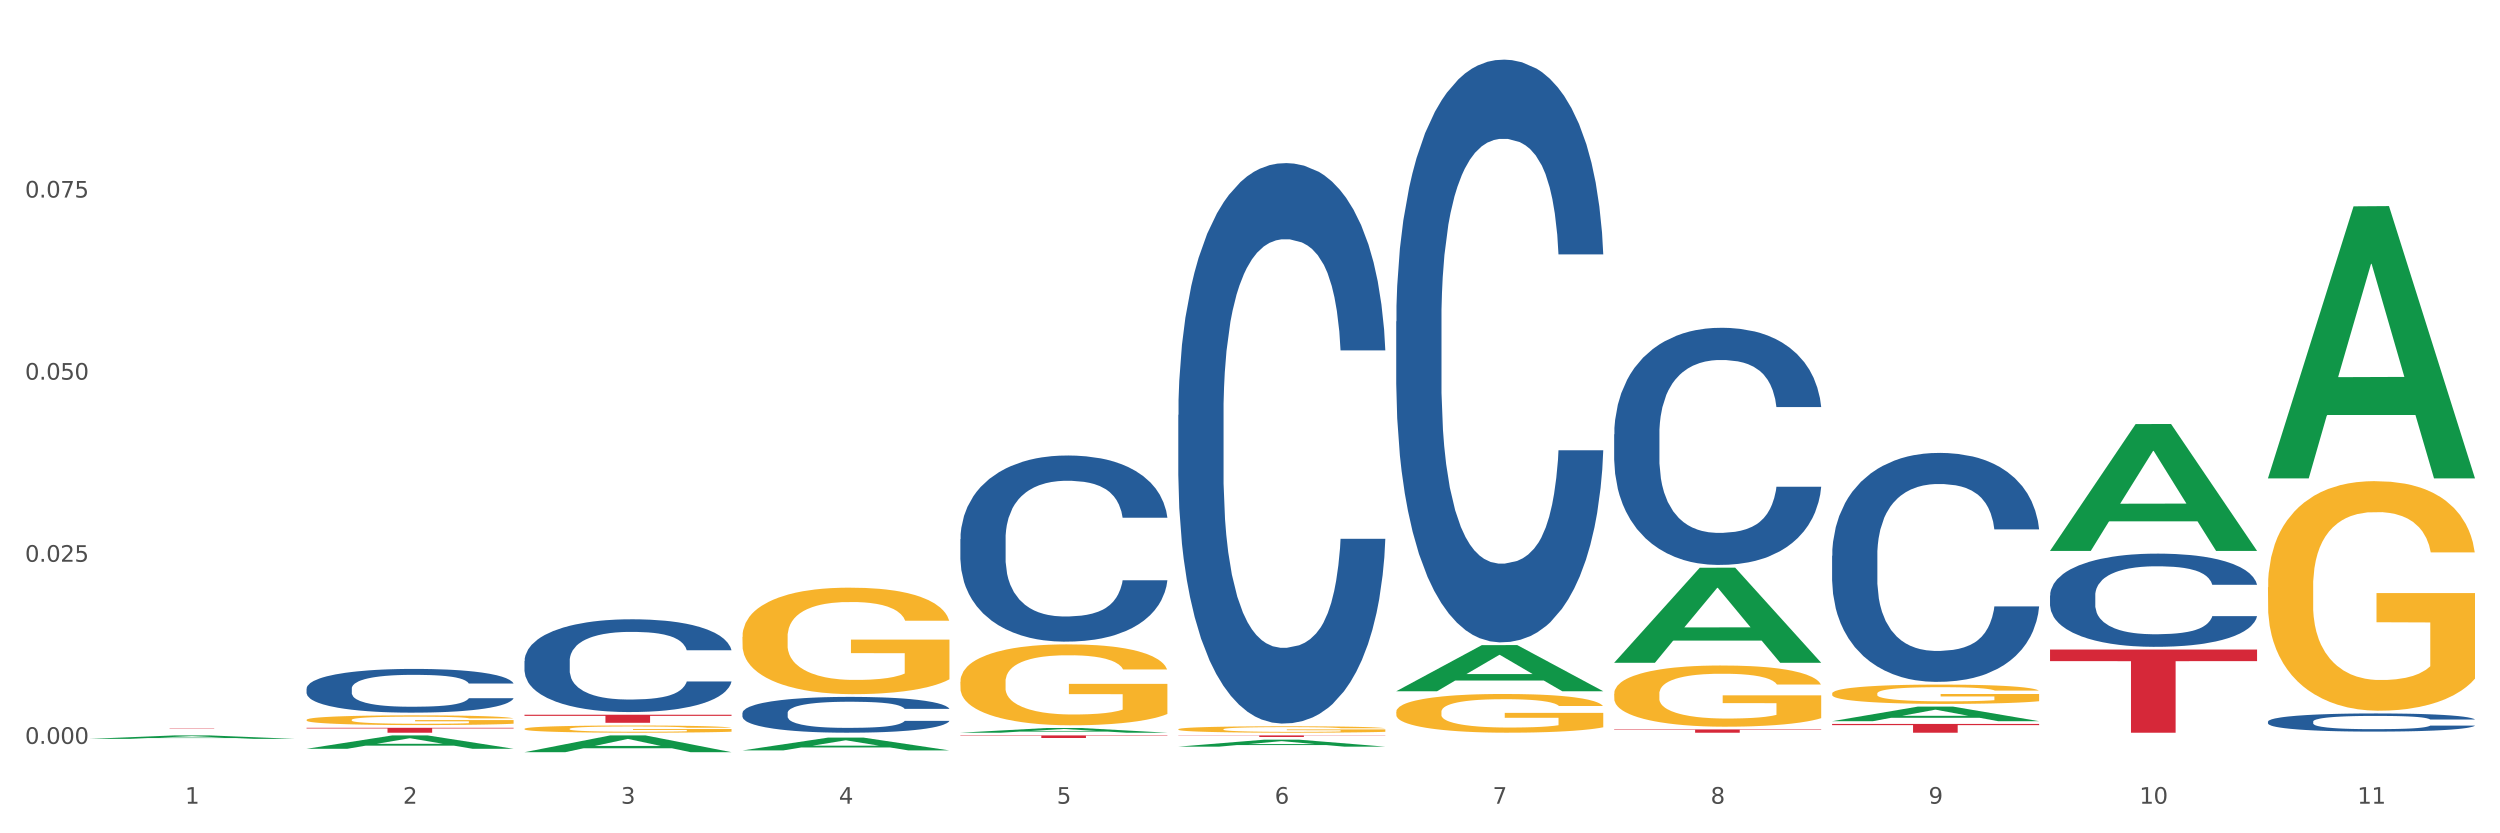 <?xml version="1.0" encoding="utf-8" standalone="no"?>
<!DOCTYPE svg PUBLIC "-//W3C//DTD SVG 1.1//EN"
  "http://www.w3.org/Graphics/SVG/1.1/DTD/svg11.dtd">
<svg xmlns:xlink="http://www.w3.org/1999/xlink" width="1080pt" height="360pt" viewBox="0 0 1080 360" xmlns="http://www.w3.org/2000/svg" version="1.1">
 <rect x="0" y="0" width="1080" height="360" fill="#333333" stroke="none"/>
 <defs>
  <style type="text/css">*{stroke-linejoin: round; stroke-linecap: butt}</style>
 </defs>
 <g id="figure_1">
  <g id="patch_1">
   <path d="M 0 360 
L 1080 360 
L 1080 0 
L 0 0 
z
" style="fill: #ffffff; stroke: #ffffff; stroke-linejoin: miter"/>
  </g>
  <g id="axes_1">
   <g id="matplotlib.axis_1">
    <g id="xtick_1">
     <g id="text_1">
      <!-- 1 -->
      <g style="fill: #4d4d4d" transform="translate(79.949 347.204) scale(0.096 -0.096)">
       <defs>
        <path id="DejaVuSans-31" d="M 794 531 
L 1825 531 
L 1825 4091 
L 703 3866 
L 703 4441 
L 1819 4666 
L 2450 4666 
L 2450 531 
L 3481 531 
L 3481 0 
L 794 0 
L 794 531 
z
" transform="scale(0.016)"/>
       </defs>
       <use xlink:href="#DejaVuSans-31"/>
      </g>
     </g>
    </g>
    <g id="xtick_2">
     <g id="text_2">
      <!-- 2 -->
      <g style="fill: #4d4d4d" transform="translate(174.097 347.204) scale(0.096 -0.096)">
       <defs>
        <path id="DejaVuSans-32" d="M 1228 531 
L 3431 531 
L 3431 0 
L 469 0 
L 469 531 
Q 828 903 1448 1529 
Q 2069 2156 2228 2338 
Q 2531 2678 2651 2914 
Q 2772 3150 2772 3378 
Q 2772 3750 2511 3984 
Q 2250 4219 1831 4219 
Q 1534 4219 1204 4116 
Q 875 4013 500 3803 
L 500 4441 
Q 881 4594 1212 4672 
Q 1544 4750 1819 4750 
Q 2544 4750 2975 4387 
Q 3406 4025 3406 3419 
Q 3406 3131 3298 2873 
Q 3191 2616 2906 2266 
Q 2828 2175 2409 1742 
Q 1991 1309 1228 531 
z
" transform="scale(0.016)"/>
       </defs>
       <use xlink:href="#DejaVuSans-32"/>
      </g>
     </g>
    </g>
    <g id="xtick_3">
     <g id="text_3">
      <!-- 3 -->
      <g style="fill: #4d4d4d" transform="translate(268.244 347.204) scale(0.096 -0.096)">
       <defs>
        <path id="DejaVuSans-33" d="M 2597 2516 
Q 3050 2419 3304 2112 
Q 3559 1806 3559 1356 
Q 3559 666 3084 287 
Q 2609 -91 1734 -91 
Q 1441 -91 1130 -33 
Q 819 25 488 141 
L 488 750 
Q 750 597 1062 519 
Q 1375 441 1716 441 
Q 2309 441 2620 675 
Q 2931 909 2931 1356 
Q 2931 1769 2642 2001 
Q 2353 2234 1838 2234 
L 1294 2234 
L 1294 2753 
L 1863 2753 
Q 2328 2753 2575 2939 
Q 2822 3125 2822 3475 
Q 2822 3834 2567 4026 
Q 2313 4219 1838 4219 
Q 1578 4219 1281 4162 
Q 984 4106 628 3988 
L 628 4550 
Q 988 4650 1302 4700 
Q 1616 4750 1894 4750 
Q 2613 4750 3031 4423 
Q 3450 4097 3450 3541 
Q 3450 3153 3228 2886 
Q 3006 2619 2597 2516 
z
" transform="scale(0.016)"/>
       </defs>
       <use xlink:href="#DejaVuSans-33"/>
      </g>
     </g>
    </g>
    <g id="xtick_4">
     <g id="text_4">
      <!-- 4 -->
      <g style="fill: #4d4d4d" transform="translate(362.392 347.204) scale(0.096 -0.096)">
       <defs>
        <path id="DejaVuSans-34" d="M 2419 4116 
L 825 1625 
L 2419 1625 
L 2419 4116 
z
M 2253 4666 
L 3047 4666 
L 3047 1625 
L 3713 1625 
L 3713 1100 
L 3047 1100 
L 3047 0 
L 2419 0 
L 2419 1100 
L 313 1100 
L 313 1709 
L 2253 4666 
z
" transform="scale(0.016)"/>
       </defs>
       <use xlink:href="#DejaVuSans-34"/>
      </g>
     </g>
    </g>
    <g id="xtick_5">
     <g id="text_5">
      <!-- 5 -->
      <g style="fill: #4d4d4d" transform="translate(456.54 347.204) scale(0.096 -0.096)">
       <defs>
        <path id="DejaVuSans-35" d="M 691 4666 
L 3169 4666 
L 3169 4134 
L 1269 4134 
L 1269 2991 
Q 1406 3038 1543 3061 
Q 1681 3084 1819 3084 
Q 2600 3084 3056 2656 
Q 3513 2228 3513 1497 
Q 3513 744 3044 326 
Q 2575 -91 1722 -91 
Q 1428 -91 1123 -41 
Q 819 9 494 109 
L 494 744 
Q 775 591 1075 516 
Q 1375 441 1709 441 
Q 2250 441 2565 725 
Q 2881 1009 2881 1497 
Q 2881 1984 2565 2268 
Q 2250 2553 1709 2553 
Q 1456 2553 1204 2497 
Q 953 2441 691 2322 
L 691 4666 
z
" transform="scale(0.016)"/>
       </defs>
       <use xlink:href="#DejaVuSans-35"/>
      </g>
     </g>
    </g>
    <g id="xtick_6">
     <g id="text_6">
      <!-- 6 -->
      <g style="fill: #4d4d4d" transform="translate(550.688 347.204) scale(0.096 -0.096)">
       <defs>
        <path id="DejaVuSans-36" d="M 2113 2584 
Q 1688 2584 1439 2293 
Q 1191 2003 1191 1497 
Q 1191 994 1439 701 
Q 1688 409 2113 409 
Q 2538 409 2786 701 
Q 3034 994 3034 1497 
Q 3034 2003 2786 2293 
Q 2538 2584 2113 2584 
z
M 3366 4563 
L 3366 3988 
Q 3128 4100 2886 4159 
Q 2644 4219 2406 4219 
Q 1781 4219 1451 3797 
Q 1122 3375 1075 2522 
Q 1259 2794 1537 2939 
Q 1816 3084 2150 3084 
Q 2853 3084 3261 2657 
Q 3669 2231 3669 1497 
Q 3669 778 3244 343 
Q 2819 -91 2113 -91 
Q 1303 -91 875 529 
Q 447 1150 447 2328 
Q 447 3434 972 4092 
Q 1497 4750 2381 4750 
Q 2619 4750 2861 4703 
Q 3103 4656 3366 4563 
z
" transform="scale(0.016)"/>
       </defs>
       <use xlink:href="#DejaVuSans-36"/>
      </g>
     </g>
    </g>
    <g id="xtick_7">
     <g id="text_7">
      <!-- 7 -->
      <g style="fill: #4d4d4d" transform="translate(644.835 347.204) scale(0.096 -0.096)">
       <defs>
        <path id="DejaVuSans-37" d="M 525 4666 
L 3525 4666 
L 3525 4397 
L 1831 0 
L 1172 0 
L 2766 4134 
L 525 4134 
L 525 4666 
z
" transform="scale(0.016)"/>
       </defs>
       <use xlink:href="#DejaVuSans-37"/>
      </g>
     </g>
    </g>
    <g id="xtick_8">
     <g id="text_8">
      <!-- 8 -->
      <g style="fill: #4d4d4d" transform="translate(738.983 347.204) scale(0.096 -0.096)">
       <defs>
        <path id="DejaVuSans-38" d="M 2034 2216 
Q 1584 2216 1326 1975 
Q 1069 1734 1069 1313 
Q 1069 891 1326 650 
Q 1584 409 2034 409 
Q 2484 409 2743 651 
Q 3003 894 3003 1313 
Q 3003 1734 2745 1975 
Q 2488 2216 2034 2216 
z
M 1403 2484 
Q 997 2584 770 2862 
Q 544 3141 544 3541 
Q 544 4100 942 4425 
Q 1341 4750 2034 4750 
Q 2731 4750 3128 4425 
Q 3525 4100 3525 3541 
Q 3525 3141 3298 2862 
Q 3072 2584 2669 2484 
Q 3125 2378 3379 2068 
Q 3634 1759 3634 1313 
Q 3634 634 3220 271 
Q 2806 -91 2034 -91 
Q 1263 -91 848 271 
Q 434 634 434 1313 
Q 434 1759 690 2068 
Q 947 2378 1403 2484 
z
M 1172 3481 
Q 1172 3119 1398 2916 
Q 1625 2713 2034 2713 
Q 2441 2713 2670 2916 
Q 2900 3119 2900 3481 
Q 2900 3844 2670 4047 
Q 2441 4250 2034 4250 
Q 1625 4250 1398 4047 
Q 1172 3844 1172 3481 
z
" transform="scale(0.016)"/>
       </defs>
       <use xlink:href="#DejaVuSans-38"/>
      </g>
     </g>
    </g>
    <g id="xtick_9">
     <g id="text_9">
      <!-- 9 -->
      <g style="fill: #4d4d4d" transform="translate(833.131 347.204) scale(0.096 -0.096)">
       <defs>
        <path id="DejaVuSans-39" d="M 703 97 
L 703 672 
Q 941 559 1184 500 
Q 1428 441 1663 441 
Q 2288 441 2617 861 
Q 2947 1281 2994 2138 
Q 2813 1869 2534 1725 
Q 2256 1581 1919 1581 
Q 1219 1581 811 2004 
Q 403 2428 403 3163 
Q 403 3881 828 4315 
Q 1253 4750 1959 4750 
Q 2769 4750 3195 4129 
Q 3622 3509 3622 2328 
Q 3622 1225 3098 567 
Q 2575 -91 1691 -91 
Q 1453 -91 1209 -44 
Q 966 3 703 97 
z
M 1959 2075 
Q 2384 2075 2632 2365 
Q 2881 2656 2881 3163 
Q 2881 3666 2632 3958 
Q 2384 4250 1959 4250 
Q 1534 4250 1286 3958 
Q 1038 3666 1038 3163 
Q 1038 2656 1286 2365 
Q 1534 2075 1959 2075 
z
" transform="scale(0.016)"/>
       </defs>
       <use xlink:href="#DejaVuSans-39"/>
      </g>
     </g>
    </g>
    <g id="xtick_10">
     <g id="text_10">
      <!-- 10 -->
      <g style="fill: #4d4d4d" transform="translate(924.224 347.204) scale(0.096 -0.096)">
       <defs>
        <path id="DejaVuSans-30" d="M 2034 4250 
Q 1547 4250 1301 3770 
Q 1056 3291 1056 2328 
Q 1056 1369 1301 889 
Q 1547 409 2034 409 
Q 2525 409 2770 889 
Q 3016 1369 3016 2328 
Q 3016 3291 2770 3770 
Q 2525 4250 2034 4250 
z
M 2034 4750 
Q 2819 4750 3233 4129 
Q 3647 3509 3647 2328 
Q 3647 1150 3233 529 
Q 2819 -91 2034 -91 
Q 1250 -91 836 529 
Q 422 1150 422 2328 
Q 422 3509 836 4129 
Q 1250 4750 2034 4750 
z
" transform="scale(0.016)"/>
       </defs>
       <use xlink:href="#DejaVuSans-31"/>
       <use xlink:href="#DejaVuSans-30" transform="translate(63.623 0)"/>
      </g>
     </g>
    </g>
    <g id="xtick_11">
     <g id="text_11">
      <!-- 11 -->
      <g style="fill: #4d4d4d" transform="translate(1018.372 347.204) scale(0.096 -0.096)">
       <use xlink:href="#DejaVuSans-31"/>
       <use xlink:href="#DejaVuSans-31" transform="translate(63.623 0)"/>
      </g>
     </g>
    </g>
    <g id="xtick_12"/>
    <g id="xtick_13"/>
    <g id="xtick_14"/>
    <g id="xtick_15"/>
    <g id="xtick_16"/>
    <g id="xtick_17"/>
    <g id="xtick_18"/>
    <g id="xtick_19"/>
    <g id="xtick_20"/>
    <g id="xtick_21"/>
   </g>
   <g id="matplotlib.axis_2">
    <g id="ytick_1">
     <g id="text_12">
      <!-- 0.000 -->
      <g style="fill: #4d4d4d" transform="translate(10.8 321.346) scale(0.096 -0.096)">
       <defs>
        <path id="DejaVuSans-2e" d="M 684 794 
L 1344 794 
L 1344 0 
L 684 0 
L 684 794 
z
" transform="scale(0.016)"/>
       </defs>
       <use xlink:href="#DejaVuSans-30"/>
       <use xlink:href="#DejaVuSans-2e" transform="translate(63.623 0)"/>
       <use xlink:href="#DejaVuSans-30" transform="translate(95.41 0)"/>
       <use xlink:href="#DejaVuSans-30" transform="translate(159.033 0)"/>
       <use xlink:href="#DejaVuSans-30" transform="translate(222.656 0)"/>
      </g>
     </g>
    </g>
    <g id="ytick_2">
     <g id="text_13">
      <!-- 0.025 -->
      <g style="fill: #4d4d4d" transform="translate(10.8 242.68) scale(0.096 -0.096)">
       <use xlink:href="#DejaVuSans-30"/>
       <use xlink:href="#DejaVuSans-2e" transform="translate(63.623 0)"/>
       <use xlink:href="#DejaVuSans-30" transform="translate(95.41 0)"/>
       <use xlink:href="#DejaVuSans-32" transform="translate(159.033 0)"/>
       <use xlink:href="#DejaVuSans-35" transform="translate(222.656 0)"/>
      </g>
     </g>
    </g>
    <g id="ytick_3">
     <g id="text_14">
      <!-- 0.050 -->
      <g style="fill: #4d4d4d" transform="translate(10.8 164.014) scale(0.096 -0.096)">
       <use xlink:href="#DejaVuSans-30"/>
       <use xlink:href="#DejaVuSans-2e" transform="translate(63.623 0)"/>
       <use xlink:href="#DejaVuSans-30" transform="translate(95.41 0)"/>
       <use xlink:href="#DejaVuSans-35" transform="translate(159.033 0)"/>
       <use xlink:href="#DejaVuSans-30" transform="translate(222.656 0)"/>
      </g>
     </g>
    </g>
    <g id="ytick_4">
     <g id="text_15">
      <!-- 0.075 -->
      <g style="fill: #4d4d4d" transform="translate(10.8 85.349) scale(0.096 -0.096)">
       <use xlink:href="#DejaVuSans-30"/>
       <use xlink:href="#DejaVuSans-2e" transform="translate(63.623 0)"/>
       <use xlink:href="#DejaVuSans-30" transform="translate(95.41 0)"/>
       <use xlink:href="#DejaVuSans-37" transform="translate(159.033 0)"/>
       <use xlink:href="#DejaVuSans-35" transform="translate(222.656 0)"/>
      </g>
     </g>
    </g>
    <g id="ytick_5"/>
    <g id="ytick_6"/>
    <g id="ytick_7"/>
    <g id="ytick_8"/>
   </g>
   <g id="PolyCollection_1">
    <path d="M 132.431 323.468 
L 132.523 323.463 
L 169.405 317.704 
L 184.712 317.698 
L 221.871 323.479 
L 204.167 323.479 
L 196.145 322.133 
L 158.064 322.133 
L 157.787 322.155 
L 150.042 323.479 
L 132.431 323.479 
L 132.431 323.468 
L 162.859 321.33 
L 191.351 321.324 
L 177.243 318.93 
L 177.059 318.92 
L 176.874 318.936 
L 162.767 321.324 
L 162.859 321.33 
L 132.431 323.468 
z
" clip-path="url(#pde5bf038e1)" style="fill: #109648"/>
    <path d="M 38.283 319.199 
L 38.375 319.198 
L 75.258 317.7 
L 90.564 317.698 
L 127.723 319.202 
L 110.02 319.202 
L 101.998 318.852 
L 63.916 318.852 
L 63.64 318.858 
L 55.894 319.202 
L 38.283 319.202 
L 38.283 319.199 
L 68.711 318.643 
L 97.203 318.642 
L 83.095 318.019 
L 82.911 318.016 
L 82.727 318.02 
L 68.619 318.642 
L 68.711 318.643 
L 38.283 319.199 
z
" clip-path="url(#pde5bf038e1)" style="fill: #109648"/>
    <path d="M 320.726 324.175 
L 320.818 324.17 
L 357.701 318.647 
L 373.007 318.642 
L 410.166 324.185 
L 392.463 324.185 
L 384.441 322.894 
L 346.359 322.894 
L 346.083 322.915 
L 338.337 324.185 
L 320.726 324.185 
L 320.726 324.175 
L 351.154 322.124 
L 379.646 322.119 
L 365.538 319.824 
L 365.354 319.813 
L 365.17 319.829 
L 351.062 322.119 
L 351.154 322.124 
L 320.726 324.175 
z
" clip-path="url(#pde5bf038e1)" style="fill: #109648"/>
    <path d="M 226.578 324.936 
L 226.671 324.929 
L 263.553 317.705 
L 278.859 317.698 
L 316.019 324.95 
L 298.315 324.95 
L 290.293 323.261 
L 252.212 323.261 
L 251.935 323.288 
L 244.19 324.95 
L 226.578 324.95 
L 226.578 324.936 
L 257.006 322.253 
L 285.498 322.246 
L 271.391 319.244 
L 271.206 319.23 
L 271.022 319.251 
L 256.914 322.246 
L 257.006 322.253 
L 226.578 324.936 
z
" clip-path="url(#pde5bf038e1)" style="fill: #109648"/>
    <path d="M 414.874 294.522 
L 414.979 294.49 
L 414.979 293.34 
L 415.19 292.35 
L 416.246 289.955 
L 417.83 287.975 
L 418.992 286.921 
L 420.154 286.058 
L 421.526 285.196 
L 423.216 284.302 
L 426.278 282.992 
L 428.179 282.321 
L 430.502 281.619 
L 434.726 280.597 
L 437.788 280.022 
L 440.956 279.543 
L 446.13 278.968 
L 449.509 278.712 
L 453.1 278.521 
L 457.429 278.393 
L 460.703 278.361 
L 467.883 278.457 
L 474.008 278.744 
L 476.964 278.968 
L 480.766 279.351 
L 482.772 279.607 
L 486.046 280.118 
L 489.425 280.788 
L 491.748 281.363 
L 495.233 282.449 
L 497.873 283.535 
L 500.301 284.877 
L 501.568 285.803 
L 502.519 286.665 
L 503.364 287.655 
L 504.208 289.22 
L 485.201 289.22 
L 484.462 288.102 
L 483.3 287.048 
L 481.611 286.026 
L 480.132 285.388 
L 477.598 284.589 
L 475.275 284.078 
L 472.846 283.695 
L 469.889 283.375 
L 467.566 283.216 
L 464.293 283.088 
L 457.851 283.12 
L 453.522 283.375 
L 450.565 283.695 
L 448.665 283.982 
L 446.975 284.302 
L 445.074 284.749 
L 442.857 285.42 
L 441.273 286.026 
L 439.689 286.793 
L 438.422 287.559 
L 437.26 288.454 
L 436.31 289.412 
L 435.571 290.402 
L 434.937 291.616 
L 434.409 293.628 
L 434.409 298.004 
L 434.62 298.994 
L 435.148 300.303 
L 435.782 301.293 
L 436.838 302.475 
L 437.788 303.274 
L 439.583 304.423 
L 441.59 305.382 
L 443.174 305.988 
L 444.758 306.499 
L 447.503 307.202 
L 450.565 307.777 
L 453.205 308.128 
L 456.796 308.448 
L 459.224 308.575 
L 461.336 308.639 
L 466.51 308.639 
L 470.206 308.544 
L 474.325 308.32 
L 477.492 308.033 
L 480.132 307.681 
L 483.089 307.106 
L 484.99 306.563 
L 484.99 299.888 
L 461.759 299.856 
L 461.759 295.417 
L 504.314 295.417 
L 504.314 308.448 
L 502.519 309.118 
L 500.512 309.725 
L 498.401 310.268 
L 495.233 310.939 
L 491.431 311.578 
L 488.052 312.025 
L 484.462 312.408 
L 480.238 312.76 
L 474.747 313.079 
L 471.368 313.207 
L 467.144 313.303 
L 462.181 313.334 
L 457.851 313.271 
L 453.628 313.111 
L 449.193 312.823 
L 444.863 312.408 
L 441.59 311.993 
L 438.316 311.482 
L 434.831 310.811 
L 432.086 310.172 
L 429.974 309.598 
L 427.651 308.863 
L 425.117 307.905 
L 423.216 307.042 
L 421.526 306.148 
L 419.731 304.998 
L 418.464 304.008 
L 417.197 302.763 
L 416.458 301.836 
L 415.613 300.399 
L 414.979 298.387 
L 414.874 294.522 
z
" clip-path="url(#pde5bf038e1)" style="fill: #f7b32b"/>
    <path d="M 132.431 310.975 
L 132.536 310.971 
L 132.536 310.833 
L 132.747 310.714 
L 133.803 310.426 
L 135.387 310.188 
L 136.549 310.062 
L 137.71 309.958 
L 139.083 309.854 
L 140.773 309.747 
L 143.835 309.59 
L 145.736 309.509 
L 148.059 309.425 
L 152.283 309.302 
L 155.345 309.233 
L 158.513 309.175 
L 163.687 309.106 
L 167.066 309.076 
L 170.657 309.053 
L 174.986 309.037 
L 178.26 309.033 
L 185.44 309.045 
L 191.565 309.079 
L 194.521 309.106 
L 198.323 309.152 
L 200.329 309.183 
L 203.603 309.244 
L 206.982 309.325 
L 209.305 309.394 
L 212.79 309.524 
L 215.43 309.655 
L 217.858 309.816 
L 219.125 309.927 
L 220.076 310.031 
L 220.921 310.15 
L 221.765 310.338 
L 202.758 310.338 
L 202.019 310.203 
L 200.857 310.077 
L 199.168 309.954 
L 197.689 309.877 
L 195.155 309.781 
L 192.832 309.72 
L 190.403 309.674 
L 187.446 309.636 
L 185.123 309.617 
L 181.85 309.601 
L 175.408 309.605 
L 171.079 309.636 
L 168.122 309.674 
L 166.222 309.709 
L 164.532 309.747 
L 162.631 309.801 
L 160.414 309.881 
L 158.83 309.954 
L 157.246 310.046 
L 155.979 310.138 
L 154.817 310.246 
L 153.867 310.361 
L 153.128 310.48 
L 152.494 310.625 
L 151.966 310.867 
L 151.966 311.393 
L 152.177 311.512 
L 152.705 311.669 
L 153.339 311.788 
L 154.395 311.93 
L 155.345 312.026 
L 157.14 312.164 
L 159.147 312.279 
L 160.731 312.352 
L 162.314 312.413 
L 165.06 312.498 
L 168.122 312.567 
L 170.762 312.609 
L 174.353 312.647 
L 176.781 312.663 
L 178.893 312.67 
L 184.067 312.67 
L 187.763 312.659 
L 191.882 312.632 
L 195.049 312.597 
L 197.689 312.555 
L 200.646 312.486 
L 202.547 312.421 
L 202.547 311.619 
L 179.316 311.615 
L 179.316 311.082 
L 221.871 311.082 
L 221.871 312.647 
L 220.076 312.728 
L 218.069 312.801 
L 215.958 312.866 
L 212.79 312.946 
L 208.988 313.023 
L 205.609 313.077 
L 202.019 313.123 
L 197.795 313.165 
L 192.304 313.203 
L 188.925 313.219 
L 184.701 313.23 
L 179.738 313.234 
L 175.408 313.226 
L 171.185 313.207 
L 166.75 313.173 
L 162.42 313.123 
L 159.147 313.073 
L 155.873 313.012 
L 152.388 312.931 
L 149.643 312.854 
L 147.531 312.785 
L 145.208 312.697 
L 142.674 312.582 
L 140.773 312.478 
L 139.083 312.371 
L 137.288 312.233 
L 136.021 312.114 
L 134.754 311.964 
L 134.015 311.853 
L 133.17 311.68 
L 132.536 311.439 
L 132.431 310.975 
z
" clip-path="url(#pde5bf038e1)" style="fill: #f7b32b"/>
    <path d="M 320.726 275.132 
L 320.832 275.09 
L 320.832 273.577 
L 321.043 272.274 
L 322.099 269.122 
L 323.683 266.516 
L 324.844 265.129 
L 326.006 263.995 
L 327.379 262.86 
L 329.068 261.683 
L 332.13 259.96 
L 334.031 259.078 
L 336.354 258.153 
L 340.578 256.808 
L 343.64 256.052 
L 346.808 255.421 
L 351.983 254.665 
L 355.362 254.329 
L 358.952 254.076 
L 363.281 253.908 
L 366.555 253.866 
L 373.735 253.992 
L 379.86 254.371 
L 382.817 254.665 
L 386.618 255.169 
L 388.625 255.505 
L 391.898 256.178 
L 395.277 257.06 
L 397.6 257.817 
L 401.085 259.246 
L 403.725 260.675 
L 406.154 262.44 
L 407.421 263.659 
L 408.371 264.793 
L 409.216 266.096 
L 410.061 268.155 
L 391.053 268.155 
L 390.314 266.684 
L 389.153 265.298 
L 387.463 263.953 
L 385.985 263.112 
L 383.45 262.062 
L 381.127 261.389 
L 378.699 260.885 
L 375.742 260.465 
L 373.419 260.254 
L 370.145 260.086 
L 363.704 260.128 
L 359.374 260.465 
L 356.418 260.885 
L 354.517 261.263 
L 352.827 261.683 
L 350.927 262.272 
L 348.709 263.154 
L 347.125 263.953 
L 345.541 264.961 
L 344.274 265.97 
L 343.112 267.147 
L 342.162 268.408 
L 341.423 269.71 
L 340.789 271.307 
L 340.261 273.955 
L 340.261 279.713 
L 340.473 281.016 
L 341.001 282.739 
L 341.634 284.042 
L 342.69 285.597 
L 343.64 286.647 
L 345.436 288.16 
L 347.442 289.421 
L 349.026 290.219 
L 350.61 290.892 
L 353.355 291.816 
L 356.418 292.573 
L 359.058 293.035 
L 362.648 293.456 
L 365.077 293.624 
L 367.189 293.708 
L 372.363 293.708 
L 376.059 293.582 
L 380.177 293.287 
L 383.345 292.909 
L 385.985 292.447 
L 388.941 291.69 
L 390.842 290.976 
L 390.842 282.192 
L 367.611 282.15 
L 367.611 276.309 
L 410.166 276.309 
L 410.166 293.456 
L 408.371 294.338 
L 406.365 295.137 
L 404.253 295.851 
L 401.085 296.734 
L 397.284 297.574 
L 393.904 298.162 
L 390.314 298.667 
L 386.09 299.129 
L 380.599 299.549 
L 377.22 299.717 
L 372.996 299.844 
L 368.033 299.886 
L 363.704 299.802 
L 359.48 299.591 
L 355.045 299.213 
L 350.715 298.667 
L 347.442 298.12 
L 344.168 297.448 
L 340.684 296.565 
L 337.938 295.725 
L 335.826 294.968 
L 333.503 294.002 
L 330.969 292.741 
L 329.068 291.606 
L 327.379 290.43 
L 325.583 288.917 
L 324.316 287.614 
L 323.049 285.975 
L 322.31 284.756 
L 321.465 282.865 
L 320.832 280.217 
L 320.726 275.132 
z
" clip-path="url(#pde5bf038e1)" style="fill: #f7b32b"/>
    <path d="M 226.578 314.858 
L 226.684 314.855 
L 226.684 314.753 
L 226.895 314.665 
L 227.951 314.452 
L 229.535 314.276 
L 230.697 314.182 
L 231.858 314.106 
L 233.231 314.029 
L 234.92 313.95 
L 237.983 313.833 
L 239.884 313.773 
L 242.207 313.711 
L 246.43 313.62 
L 249.493 313.569 
L 252.661 313.526 
L 257.835 313.475 
L 261.214 313.453 
L 264.804 313.436 
L 269.134 313.424 
L 272.407 313.421 
L 279.588 313.43 
L 285.712 313.455 
L 288.669 313.475 
L 292.471 313.509 
L 294.477 313.532 
L 297.75 313.578 
L 301.13 313.637 
L 303.453 313.688 
L 306.937 313.785 
L 309.577 313.881 
L 312.006 314.001 
L 313.273 314.083 
L 314.223 314.16 
L 315.068 314.248 
L 315.913 314.387 
L 296.906 314.387 
L 296.166 314.287 
L 295.005 314.194 
L 293.315 314.103 
L 291.837 314.046 
L 289.303 313.975 
L 286.98 313.93 
L 284.551 313.896 
L 281.594 313.867 
L 279.271 313.853 
L 275.998 313.842 
L 269.556 313.844 
L 265.227 313.867 
L 262.27 313.896 
L 260.369 313.921 
L 258.68 313.95 
L 256.779 313.989 
L 254.561 314.049 
L 252.977 314.103 
L 251.394 314.171 
L 250.126 314.239 
L 248.965 314.319 
L 248.014 314.404 
L 247.275 314.492 
L 246.642 314.6 
L 246.114 314.779 
L 246.114 315.168 
L 246.325 315.256 
L 246.853 315.372 
L 247.486 315.46 
L 248.542 315.565 
L 249.493 315.636 
L 251.288 315.738 
L 253.294 315.824 
L 254.878 315.878 
L 256.462 315.923 
L 259.208 315.985 
L 262.27 316.037 
L 264.91 316.068 
L 268.5 316.096 
L 270.929 316.108 
L 273.041 316.113 
L 278.215 316.113 
L 281.911 316.105 
L 286.029 316.085 
L 289.197 316.059 
L 291.837 316.028 
L 294.794 315.977 
L 296.694 315.929 
L 296.694 315.335 
L 273.463 315.332 
L 273.463 314.938 
L 316.019 314.938 
L 316.019 316.096 
L 314.223 316.156 
L 312.217 316.21 
L 310.105 316.258 
L 306.937 316.318 
L 303.136 316.374 
L 299.757 316.414 
L 296.166 316.448 
L 291.943 316.479 
L 286.452 316.508 
L 283.073 316.519 
L 278.849 316.528 
L 273.886 316.531 
L 269.556 316.525 
L 265.332 316.511 
L 260.897 316.485 
L 256.568 316.448 
L 253.294 316.411 
L 250.021 316.366 
L 246.536 316.306 
L 243.791 316.249 
L 241.679 316.198 
L 239.356 316.133 
L 236.821 316.048 
L 234.92 315.971 
L 233.231 315.892 
L 231.436 315.789 
L 230.169 315.701 
L 228.901 315.591 
L 228.162 315.508 
L 227.318 315.381 
L 226.684 315.202 
L 226.578 314.858 
z
" clip-path="url(#pde5bf038e1)" style="fill: #f7b32b"/>
    <path d="M 414.874 317.698 
L 504.314 317.698 
L 504.314 317.854 
L 469.131 317.855 
L 469.131 318.819 
L 449.844 318.819 
L 449.844 317.855 
L 414.874 317.854 
L 414.874 317.699 
L 414.874 317.698 
z
" clip-path="url(#pde5bf038e1)" style="fill: #d62839"/>
    <path d="M 414.874 316.527 
L 414.966 316.525 
L 451.848 314.504 
L 467.155 314.502 
L 504.314 316.531 
L 486.61 316.531 
L 478.588 316.058 
L 440.507 316.058 
L 440.23 316.066 
L 432.485 316.531 
L 414.874 316.531 
L 414.874 316.527 
L 445.302 315.776 
L 473.794 315.774 
L 459.686 314.935 
L 459.502 314.931 
L 459.317 314.936 
L 445.21 315.774 
L 445.302 315.776 
L 414.874 316.527 
z
" clip-path="url(#pde5bf038e1)" style="fill: #109648"/>
    <path d="M 509.021 322.552 
L 509.114 322.549 
L 545.996 319.548 
L 561.302 319.545 
L 598.462 322.558 
L 580.758 322.558 
L 572.736 321.856 
L 534.655 321.856 
L 534.378 321.868 
L 526.633 322.558 
L 509.021 322.558 
L 509.021 322.552 
L 539.449 321.438 
L 567.941 321.435 
L 553.834 320.187 
L 553.649 320.181 
L 553.465 320.19 
L 539.357 321.435 
L 539.449 321.438 
L 509.021 322.552 
z
" clip-path="url(#pde5bf038e1)" style="fill: #109648"/>
    <path d="M 603.169 307.529 
L 603.275 307.514 
L 603.275 306.964 
L 603.486 306.49 
L 604.542 305.344 
L 606.126 304.397 
L 607.287 303.892 
L 608.449 303.48 
L 609.822 303.067 
L 611.511 302.639 
L 614.573 302.013 
L 616.474 301.692 
L 618.797 301.355 
L 623.021 300.866 
L 626.083 300.591 
L 629.251 300.362 
L 634.426 300.087 
L 637.805 299.965 
L 641.395 299.873 
L 645.724 299.812 
L 648.998 299.797 
L 656.179 299.842 
L 662.303 299.98 
L 665.26 300.087 
L 669.061 300.27 
L 671.068 300.393 
L 674.341 300.637 
L 677.72 300.958 
L 680.043 301.233 
L 683.528 301.753 
L 686.168 302.272 
L 688.597 302.914 
L 689.864 303.357 
L 690.814 303.77 
L 691.659 304.244 
L 692.504 304.993 
L 673.496 304.993 
L 672.757 304.458 
L 671.596 303.953 
L 669.906 303.464 
L 668.428 303.159 
L 665.893 302.777 
L 663.57 302.532 
L 661.142 302.349 
L 658.185 302.196 
L 655.862 302.119 
L 652.588 302.058 
L 646.147 302.074 
L 641.817 302.196 
L 638.861 302.349 
L 636.96 302.486 
L 635.27 302.639 
L 633.37 302.853 
L 631.152 303.174 
L 629.568 303.464 
L 627.984 303.831 
L 626.717 304.198 
L 625.555 304.626 
L 624.605 305.084 
L 623.866 305.558 
L 623.232 306.139 
L 622.704 307.101 
L 622.704 309.195 
L 622.916 309.669 
L 623.444 310.295 
L 624.077 310.769 
L 625.133 311.335 
L 626.083 311.717 
L 627.879 312.267 
L 629.885 312.725 
L 631.469 313.016 
L 633.053 313.26 
L 635.798 313.596 
L 638.861 313.871 
L 641.501 314.04 
L 645.091 314.192 
L 647.52 314.254 
L 649.632 314.284 
L 654.806 314.284 
L 658.502 314.238 
L 662.62 314.131 
L 665.788 313.994 
L 668.428 313.826 
L 671.384 313.551 
L 673.285 313.291 
L 673.285 310.097 
L 650.054 310.082 
L 650.054 307.957 
L 692.609 307.957 
L 692.609 314.192 
L 690.814 314.513 
L 688.808 314.804 
L 686.696 315.063 
L 683.528 315.384 
L 679.727 315.69 
L 676.347 315.904 
L 672.757 316.087 
L 668.533 316.256 
L 663.042 316.408 
L 659.663 316.469 
L 655.439 316.515 
L 650.476 316.531 
L 646.147 316.5 
L 641.923 316.424 
L 637.488 316.286 
L 633.158 316.087 
L 629.885 315.889 
L 626.611 315.644 
L 623.127 315.323 
L 620.381 315.018 
L 618.269 314.743 
L 615.946 314.391 
L 613.412 313.933 
L 611.511 313.52 
L 609.822 313.092 
L 608.026 312.542 
L 606.759 312.068 
L 605.492 311.472 
L 604.753 311.029 
L 603.908 310.341 
L 603.275 309.379 
L 603.169 307.529 
z
" clip-path="url(#pde5bf038e1)" style="fill: #f7b32b"/>
    <path d="M 979.76 253.682 
L 979.865 253.591 
L 979.865 250.33 
L 980.077 247.522 
L 981.132 240.728 
L 982.716 235.112 
L 983.878 232.123 
L 985.04 229.677 
L 986.412 227.232 
L 988.102 224.695 
L 991.164 220.981 
L 993.065 219.079 
L 995.388 217.086 
L 999.612 214.188 
L 1002.674 212.557 
L 1005.842 211.199 
L 1011.016 209.568 
L 1014.395 208.844 
L 1017.986 208.3 
L 1022.315 207.938 
L 1025.589 207.847 
L 1032.769 208.119 
L 1038.894 208.934 
L 1041.85 209.568 
L 1045.652 210.655 
L 1047.658 211.38 
L 1050.932 212.829 
L 1054.311 214.731 
L 1056.634 216.362 
L 1060.119 219.442 
L 1062.759 222.521 
L 1065.187 226.326 
L 1066.454 228.953 
L 1067.405 231.398 
L 1068.25 234.206 
L 1069.094 238.645 
L 1050.087 238.645 
L 1049.348 235.475 
L 1048.186 232.485 
L 1046.497 229.587 
L 1045.018 227.775 
L 1042.484 225.511 
L 1040.161 224.061 
L 1037.732 222.974 
L 1034.776 222.068 
L 1032.452 221.616 
L 1029.179 221.253 
L 1022.738 221.344 
L 1018.408 222.068 
L 1015.451 222.974 
L 1013.551 223.79 
L 1011.861 224.695 
L 1009.96 225.963 
L 1007.743 227.866 
L 1006.159 229.587 
L 1004.575 231.761 
L 1003.308 233.935 
L 1002.146 236.471 
L 1001.196 239.188 
L 1000.457 241.996 
L 999.823 245.439 
L 999.295 251.145 
L 999.295 263.555 
L 999.506 266.363 
L 1000.034 270.077 
L 1000.668 272.885 
L 1001.724 276.236 
L 1002.674 278.501 
L 1004.469 281.762 
L 1006.476 284.479 
L 1008.06 286.2 
L 1009.644 287.65 
L 1012.389 289.643 
L 1015.451 291.273 
L 1018.091 292.269 
L 1021.682 293.175 
L 1024.11 293.538 
L 1026.222 293.719 
L 1031.396 293.719 
L 1035.092 293.447 
L 1039.211 292.813 
L 1042.378 291.998 
L 1045.018 291.001 
L 1047.975 289.371 
L 1049.876 287.831 
L 1049.876 268.899 
L 1026.645 268.809 
L 1026.645 256.218 
L 1069.2 256.218 
L 1069.2 293.175 
L 1067.405 295.077 
L 1065.399 296.799 
L 1063.287 298.338 
L 1060.119 300.241 
L 1056.317 302.052 
L 1052.938 303.32 
L 1049.348 304.407 
L 1045.124 305.404 
L 1039.633 306.31 
L 1036.254 306.672 
L 1032.03 306.944 
L 1027.067 307.034 
L 1022.738 306.853 
L 1018.514 306.4 
L 1014.079 305.585 
L 1009.749 304.407 
L 1006.476 303.23 
L 1003.202 301.781 
L 999.717 299.878 
L 996.972 298.067 
L 994.86 296.436 
L 992.537 294.353 
L 990.003 291.635 
L 988.102 289.19 
L 986.412 286.653 
L 984.617 283.392 
L 983.35 280.584 
L 982.083 277.052 
L 981.344 274.425 
L 980.499 270.349 
L 979.865 264.642 
L 979.76 253.682 
z
" clip-path="url(#pde5bf038e1)" style="fill: #f7b32b"/>
    <path d="M 509.021 315.037 
L 509.127 315.034 
L 509.127 314.943 
L 509.338 314.864 
L 510.394 314.674 
L 511.978 314.517 
L 513.14 314.433 
L 514.301 314.365 
L 515.674 314.296 
L 517.363 314.225 
L 520.426 314.121 
L 522.327 314.068 
L 524.65 314.012 
L 528.874 313.931 
L 531.936 313.885 
L 535.104 313.847 
L 540.278 313.802 
L 543.657 313.781 
L 547.247 313.766 
L 551.577 313.756 
L 554.85 313.753 
L 562.031 313.761 
L 568.155 313.784 
L 571.112 313.802 
L 574.914 313.832 
L 576.92 313.852 
L 580.193 313.893 
L 583.573 313.946 
L 585.896 313.992 
L 589.38 314.078 
L 592.02 314.164 
L 594.449 314.271 
L 595.716 314.344 
L 596.667 314.413 
L 597.511 314.491 
L 598.356 314.616 
L 579.349 314.616 
L 578.609 314.527 
L 577.448 314.443 
L 575.758 314.362 
L 574.28 314.311 
L 571.746 314.248 
L 569.423 314.207 
L 566.994 314.177 
L 564.037 314.152 
L 561.714 314.139 
L 558.441 314.129 
L 551.999 314.131 
L 547.67 314.152 
L 544.713 314.177 
L 542.812 314.2 
L 541.123 314.225 
L 539.222 314.261 
L 537.004 314.314 
L 535.42 314.362 
L 533.837 314.423 
L 532.569 314.484 
L 531.408 314.555 
L 530.457 314.631 
L 529.718 314.71 
L 529.085 314.806 
L 528.557 314.966 
L 528.557 315.313 
L 528.768 315.392 
L 529.296 315.496 
L 529.929 315.574 
L 530.985 315.668 
L 531.936 315.732 
L 533.731 315.823 
L 535.737 315.899 
L 537.321 315.947 
L 538.905 315.988 
L 541.651 316.044 
L 544.713 316.089 
L 547.353 316.117 
L 550.943 316.143 
L 553.372 316.153 
L 555.484 316.158 
L 560.658 316.158 
L 564.354 316.15 
L 568.472 316.132 
L 571.64 316.11 
L 574.28 316.082 
L 577.237 316.036 
L 579.137 315.993 
L 579.137 315.463 
L 555.906 315.46 
L 555.906 315.108 
L 598.462 315.108 
L 598.462 316.143 
L 596.667 316.196 
L 594.66 316.244 
L 592.548 316.287 
L 589.38 316.34 
L 585.579 316.391 
L 582.2 316.427 
L 578.609 316.457 
L 574.386 316.485 
L 568.895 316.51 
L 565.516 316.52 
L 561.292 316.528 
L 556.329 316.531 
L 551.999 316.526 
L 547.775 316.513 
L 543.34 316.49 
L 539.011 316.457 
L 535.737 316.424 
L 532.464 316.383 
L 528.979 316.33 
L 526.234 316.279 
L 524.122 316.234 
L 521.799 316.176 
L 519.264 316.099 
L 517.363 316.031 
L 515.674 315.96 
L 513.879 315.869 
L 512.612 315.79 
L 511.344 315.691 
L 510.605 315.618 
L 509.761 315.503 
L 509.127 315.344 
L 509.021 315.037 
z
" clip-path="url(#pde5bf038e1)" style="fill: #f7b32b"/>
    <path d="M 791.464 299.6 
L 791.57 299.592 
L 791.57 299.318 
L 791.781 299.081 
L 792.837 298.509 
L 794.421 298.036 
L 795.583 297.785 
L 796.744 297.579 
L 798.117 297.373 
L 799.806 297.159 
L 802.869 296.847 
L 804.77 296.687 
L 807.093 296.519 
L 811.317 296.275 
L 814.379 296.138 
L 817.547 296.023 
L 822.721 295.886 
L 826.1 295.825 
L 829.69 295.779 
L 834.02 295.749 
L 837.293 295.741 
L 844.474 295.764 
L 850.598 295.833 
L 853.555 295.886 
L 857.357 295.978 
L 859.363 296.039 
L 862.636 296.161 
L 866.016 296.321 
L 868.339 296.458 
L 871.823 296.717 
L 874.463 296.976 
L 876.892 297.297 
L 878.159 297.518 
L 879.11 297.724 
L 879.954 297.96 
L 880.799 298.334 
L 861.792 298.334 
L 861.053 298.067 
L 859.891 297.815 
L 858.201 297.571 
L 856.723 297.419 
L 854.189 297.228 
L 851.866 297.106 
L 849.437 297.015 
L 846.48 296.938 
L 844.157 296.9 
L 840.884 296.87 
L 834.442 296.877 
L 830.113 296.938 
L 827.156 297.015 
L 825.255 297.083 
L 823.566 297.159 
L 821.665 297.266 
L 819.447 297.426 
L 817.864 297.571 
L 816.28 297.754 
L 815.012 297.937 
L 813.851 298.151 
L 812.9 298.38 
L 812.161 298.616 
L 811.528 298.906 
L 811 299.386 
L 811 300.431 
L 811.211 300.667 
L 811.739 300.98 
L 812.372 301.216 
L 813.428 301.498 
L 814.379 301.689 
L 816.174 301.964 
L 818.18 302.192 
L 819.764 302.337 
L 821.348 302.459 
L 824.094 302.627 
L 827.156 302.764 
L 829.796 302.848 
L 833.386 302.924 
L 835.815 302.955 
L 837.927 302.97 
L 843.101 302.97 
L 846.797 302.947 
L 850.915 302.894 
L 854.083 302.825 
L 856.723 302.741 
L 859.68 302.604 
L 861.58 302.474 
L 861.58 300.881 
L 838.349 300.873 
L 838.349 299.813 
L 880.905 299.813 
L 880.905 302.924 
L 879.11 303.085 
L 877.103 303.229 
L 874.991 303.359 
L 871.823 303.519 
L 868.022 303.672 
L 864.643 303.778 
L 861.053 303.87 
L 856.829 303.954 
L 851.338 304.03 
L 847.959 304.061 
L 843.735 304.083 
L 838.772 304.091 
L 834.442 304.076 
L 830.218 304.038 
L 825.783 303.969 
L 821.454 303.87 
L 818.18 303.771 
L 814.907 303.649 
L 811.422 303.489 
L 808.677 303.336 
L 806.565 303.199 
L 804.242 303.024 
L 801.707 302.795 
L 799.806 302.589 
L 798.117 302.375 
L 796.322 302.101 
L 795.055 301.864 
L 793.787 301.567 
L 793.048 301.346 
L 792.204 301.003 
L 791.57 300.522 
L 791.464 299.6 
z
" clip-path="url(#pde5bf038e1)" style="fill: #f7b32b"/>
    <path d="M 697.317 299.715 
L 697.422 299.691 
L 697.422 298.822 
L 697.633 298.073 
L 698.689 296.261 
L 700.273 294.763 
L 701.435 293.966 
L 702.597 293.314 
L 703.969 292.662 
L 705.659 291.986 
L 708.721 290.995 
L 710.622 290.488 
L 712.945 289.956 
L 717.169 289.183 
L 720.231 288.749 
L 723.399 288.386 
L 728.573 287.952 
L 731.952 287.758 
L 735.543 287.613 
L 739.872 287.517 
L 743.146 287.493 
L 750.326 287.565 
L 756.451 287.782 
L 759.407 287.952 
L 763.209 288.241 
L 765.215 288.435 
L 768.489 288.821 
L 771.868 289.328 
L 774.191 289.763 
L 777.676 290.584 
L 780.316 291.406 
L 782.744 292.42 
L 784.011 293.121 
L 784.962 293.773 
L 785.807 294.522 
L 786.651 295.706 
L 767.644 295.706 
L 766.905 294.86 
L 765.743 294.063 
L 764.054 293.29 
L 762.575 292.807 
L 760.041 292.203 
L 757.718 291.816 
L 755.289 291.527 
L 752.333 291.285 
L 750.009 291.164 
L 746.736 291.068 
L 740.294 291.092 
L 735.965 291.285 
L 733.008 291.527 
L 731.108 291.744 
L 729.418 291.986 
L 727.517 292.324 
L 725.3 292.831 
L 723.716 293.29 
L 722.132 293.87 
L 720.865 294.449 
L 719.703 295.126 
L 718.753 295.85 
L 718.014 296.599 
L 717.38 297.517 
L 716.852 299.039 
L 716.852 302.348 
L 717.063 303.097 
L 717.591 304.088 
L 718.225 304.836 
L 719.281 305.73 
L 720.231 306.334 
L 722.026 307.204 
L 724.033 307.928 
L 725.617 308.387 
L 727.201 308.774 
L 729.946 309.305 
L 733.008 309.74 
L 735.648 310.006 
L 739.239 310.247 
L 741.667 310.344 
L 743.779 310.392 
L 748.953 310.392 
L 752.649 310.32 
L 756.768 310.151 
L 759.935 309.933 
L 762.575 309.668 
L 765.532 309.233 
L 767.433 308.822 
L 767.433 303.774 
L 744.202 303.749 
L 744.202 300.392 
L 786.757 300.392 
L 786.757 310.247 
L 784.962 310.755 
L 782.956 311.214 
L 780.844 311.624 
L 777.676 312.131 
L 773.874 312.615 
L 770.495 312.953 
L 766.905 313.243 
L 762.681 313.508 
L 757.19 313.75 
L 753.811 313.847 
L 749.587 313.919 
L 744.624 313.943 
L 740.294 313.895 
L 736.071 313.774 
L 731.636 313.557 
L 727.306 313.243 
L 724.033 312.929 
L 720.759 312.542 
L 717.274 312.035 
L 714.529 311.552 
L 712.417 311.117 
L 710.094 310.561 
L 707.56 309.837 
L 705.659 309.184 
L 703.969 308.508 
L 702.174 307.638 
L 700.907 306.89 
L 699.64 305.948 
L 698.901 305.247 
L 698.056 304.16 
L 697.422 302.638 
L 697.317 299.715 
z
" clip-path="url(#pde5bf038e1)" style="fill: #f7b32b"/>
    <path d="M 603.169 298.591 
L 603.261 298.573 
L 640.144 278.695 
L 655.45 278.677 
L 692.609 298.629 
L 674.906 298.629 
L 666.884 293.983 
L 628.802 293.983 
L 628.526 294.058 
L 620.78 298.629 
L 603.169 298.629 
L 603.169 298.591 
L 633.597 291.21 
L 662.089 291.191 
L 647.981 282.929 
L 647.797 282.892 
L 647.613 282.948 
L 633.505 291.191 
L 633.597 291.21 
L 603.169 298.591 
z
" clip-path="url(#pde5bf038e1)" style="fill: #109648"/>
    <path d="M 697.317 286.248 
L 697.409 286.209 
L 734.291 245.264 
L 749.598 245.226 
L 786.757 286.325 
L 769.053 286.325 
L 761.031 276.754 
L 722.95 276.754 
L 722.673 276.909 
L 714.928 286.325 
L 697.317 286.325 
L 697.317 286.248 
L 727.745 271.043 
L 756.237 271.004 
L 742.129 253.986 
L 741.945 253.909 
L 741.76 254.024 
L 727.653 271.004 
L 727.745 271.043 
L 697.317 286.248 
z
" clip-path="url(#pde5bf038e1)" style="fill: #109648"/>
    <path d="M 791.464 311.547 
L 791.557 311.541 
L 828.439 305.265 
L 843.745 305.259 
L 880.905 311.558 
L 863.201 311.558 
L 855.179 310.091 
L 817.098 310.091 
L 816.821 310.115 
L 809.076 311.558 
L 791.464 311.558 
L 791.464 311.547 
L 821.893 309.216 
L 850.384 309.21 
L 836.277 306.602 
L 836.092 306.59 
L 835.908 306.608 
L 821.8 309.21 
L 821.893 309.216 
L 791.464 311.547 
z
" clip-path="url(#pde5bf038e1)" style="fill: #109648"/>
    <path d="M 885.612 237.894 
L 885.704 237.843 
L 922.587 183.205 
L 937.893 183.154 
L 975.052 237.997 
L 957.349 237.997 
L 949.327 225.226 
L 911.245 225.226 
L 910.969 225.432 
L 903.223 237.997 
L 885.612 237.997 
L 885.612 237.894 
L 916.04 217.605 
L 944.532 217.553 
L 930.424 194.843 
L 930.24 194.74 
L 930.056 194.895 
L 915.948 217.553 
L 916.04 217.605 
L 885.612 237.894 
z
" clip-path="url(#pde5bf038e1)" style="fill: #109648"/>
    <path d="M 979.76 206.458 
L 979.852 206.348 
L 1016.735 89.136 
L 1032.041 89.025 
L 1069.2 206.679 
L 1051.496 206.679 
L 1043.474 179.282 
L 1005.393 179.282 
L 1005.116 179.724 
L 997.371 206.679 
L 979.76 206.679 
L 979.76 206.458 
L 1010.188 162.932 
L 1038.68 162.821 
L 1024.572 114.103 
L 1024.388 113.882 
L 1024.203 114.213 
L 1010.096 162.821 
L 1010.188 162.932 
L 979.76 206.458 
z
" clip-path="url(#pde5bf038e1)" style="fill: #109648"/>
    <path d="M 226.578 308.779 
L 316.019 308.779 
L 316.019 309.262 
L 280.836 309.265 
L 280.836 312.254 
L 261.549 312.254 
L 261.549 309.265 
L 226.578 309.262 
L 226.578 308.782 
L 226.578 308.779 
z
" clip-path="url(#pde5bf038e1)" style="fill: #d62839"/>
    <path d="M 132.431 314.402 
L 221.871 314.402 
L 221.871 314.698 
L 186.688 314.7 
L 186.688 316.531 
L 167.401 316.531 
L 167.401 314.7 
L 132.431 314.698 
L 132.431 314.404 
L 132.431 314.402 
z
" clip-path="url(#pde5bf038e1)" style="fill: #d62839"/>
    <path d="M 38.283 314.777 
L 127.723 314.777 
L 127.723 314.798 
L 92.541 314.798 
L 92.541 314.929 
L 73.254 314.929 
L 73.254 314.798 
L 38.283 314.798 
L 38.283 314.777 
L 38.283 314.777 
z
" clip-path="url(#pde5bf038e1)" style="fill: #d62839"/>
    <path d="M 697.317 187.634 
L 697.422 187.54 
L 697.422 184.92 
L 697.74 181.365 
L 698.903 174.814 
L 700.383 169.855 
L 702.92 164.054 
L 704.294 161.621 
L 706.092 158.907 
L 709.792 154.509 
L 714.021 150.766 
L 716.981 148.708 
L 719.201 147.398 
L 724.17 145.059 
L 727.024 144.029 
L 729.985 143.187 
L 732.522 142.626 
L 736.751 141.971 
L 740.134 141.69 
L 744.046 141.596 
L 747.323 141.69 
L 751.657 142.064 
L 758.001 143.187 
L 760.432 143.842 
L 763.71 144.965 
L 767.093 146.462 
L 769.842 147.959 
L 773.013 150.111 
L 776.291 152.919 
L 779.462 156.474 
L 781.682 159.749 
L 783.48 163.212 
L 785.065 167.422 
L 786.228 172.007 
L 786.757 175.844 
L 767.41 175.844 
L 766.881 172.382 
L 765.824 168.639 
L 764.767 166.112 
L 763.604 164.054 
L 761.807 161.714 
L 760.221 160.217 
L 757.578 158.439 
L 755.146 157.316 
L 753.138 156.661 
L 750.706 156.1 
L 745.526 155.539 
L 741.825 155.539 
L 739.5 155.726 
L 736.645 156.194 
L 734.213 156.849 
L 731.359 157.971 
L 729.139 159.188 
L 726.919 160.779 
L 725.65 161.902 
L 723.747 163.96 
L 722.478 165.644 
L 720.787 168.545 
L 719.835 170.604 
L 718.144 175.937 
L 717.404 179.867 
L 717.087 182.581 
L 716.875 185.575 
L 716.875 200.173 
L 717.509 206.723 
L 718.038 209.53 
L 718.884 212.711 
L 720.47 216.828 
L 722.796 220.852 
L 725.227 223.753 
L 727.236 225.531 
L 729.139 226.841 
L 731.042 227.87 
L 733.368 228.806 
L 735.271 229.367 
L 738.125 229.928 
L 741.508 230.209 
L 744.151 230.209 
L 749.543 229.741 
L 751.975 229.273 
L 754.301 228.618 
L 756.838 227.589 
L 758.847 226.466 
L 760.009 225.624 
L 761.912 223.846 
L 763.393 221.975 
L 764.661 219.823 
L 765.507 217.951 
L 766.458 215.144 
L 767.199 211.963 
L 767.41 210.278 
L 786.757 210.278 
L 786.334 213.647 
L 785.594 216.922 
L 784.114 221.32 
L 782.951 223.846 
L 781.154 226.934 
L 779.251 229.554 
L 776.608 232.455 
L 774.176 234.607 
L 771.639 236.478 
L 768.89 238.163 
L 763.921 240.502 
L 762.124 241.157 
L 758.318 242.28 
L 755.358 242.935 
L 751.023 243.59 
L 746.583 243.964 
L 741.931 244.058 
L 737.808 243.871 
L 733.262 243.309 
L 730.407 242.748 
L 727.236 241.906 
L 723.536 240.596 
L 720.047 239.005 
L 716.769 237.133 
L 713.704 234.981 
L 710.849 232.548 
L 707.149 228.525 
L 704.4 224.595 
L 702.391 220.946 
L 701.017 217.858 
L 699.643 213.928 
L 698.903 211.214 
L 697.74 204.664 
L 697.317 198.582 
L 697.317 187.634 
z
" clip-path="url(#pde5bf038e1)" style="fill: #255c99"/>
    <path d="M 320.726 308.008 
L 320.832 307.993 
L 320.832 307.598 
L 321.149 307.06 
L 322.312 306.071 
L 323.792 305.322 
L 326.329 304.446 
L 327.704 304.078 
L 329.501 303.668 
L 333.201 303.004 
L 337.43 302.439 
L 340.39 302.128 
L 342.61 301.93 
L 347.579 301.576 
L 350.434 301.421 
L 353.394 301.294 
L 355.931 301.209 
L 360.16 301.11 
L 363.543 301.067 
L 367.455 301.053 
L 370.732 301.067 
L 375.067 301.124 
L 381.41 301.294 
L 383.842 301.393 
L 387.119 301.562 
L 390.502 301.788 
L 393.251 302.014 
L 396.423 302.34 
L 399.7 302.764 
L 402.872 303.301 
L 405.092 303.795 
L 406.889 304.318 
L 408.475 304.954 
L 409.638 305.647 
L 410.166 306.227 
L 390.819 306.227 
L 390.291 305.704 
L 389.233 305.138 
L 388.176 304.757 
L 387.013 304.446 
L 385.216 304.092 
L 383.63 303.866 
L 380.987 303.598 
L 378.556 303.428 
L 376.547 303.329 
L 374.115 303.244 
L 368.935 303.159 
L 365.235 303.159 
L 362.909 303.188 
L 360.054 303.258 
L 357.623 303.357 
L 354.768 303.527 
L 352.548 303.711 
L 350.328 303.951 
L 349.059 304.121 
L 347.156 304.431 
L 345.888 304.686 
L 344.196 305.124 
L 343.245 305.435 
L 341.553 306.241 
L 340.813 306.834 
L 340.496 307.244 
L 340.284 307.697 
L 340.284 309.902 
L 340.919 310.891 
L 341.447 311.315 
L 342.293 311.796 
L 343.879 312.417 
L 346.205 313.025 
L 348.636 313.463 
L 350.645 313.732 
L 352.548 313.93 
L 354.451 314.085 
L 356.777 314.227 
L 358.68 314.311 
L 361.534 314.396 
L 364.918 314.439 
L 367.561 314.439 
L 372.952 314.368 
L 375.384 314.297 
L 377.71 314.198 
L 380.247 314.043 
L 382.256 313.873 
L 383.419 313.746 
L 385.322 313.478 
L 386.802 313.195 
L 388.071 312.87 
L 388.916 312.587 
L 389.868 312.163 
L 390.608 311.682 
L 390.819 311.428 
L 410.166 311.428 
L 409.743 311.937 
L 409.003 312.432 
L 407.523 313.096 
L 406.36 313.478 
L 404.563 313.944 
L 402.66 314.34 
L 400.017 314.778 
L 397.585 315.103 
L 395.048 315.386 
L 392.299 315.64 
L 387.33 315.993 
L 385.533 316.092 
L 381.727 316.262 
L 378.767 316.361 
L 374.432 316.46 
L 369.992 316.516 
L 365.34 316.531 
L 361.217 316.502 
L 356.671 316.418 
L 353.817 316.333 
L 350.645 316.205 
L 346.945 316.008 
L 343.456 315.767 
L 340.179 315.485 
L 337.113 315.16 
L 334.258 314.792 
L 330.558 314.184 
L 327.809 313.591 
L 325.801 313.039 
L 324.426 312.573 
L 323.052 311.979 
L 322.312 311.569 
L 321.149 310.58 
L 320.726 309.661 
L 320.726 308.008 
z
" clip-path="url(#pde5bf038e1)" style="fill: #255c99"/>
    <path d="M 226.578 285.538 
L 226.684 285.501 
L 226.684 284.476 
L 227.001 283.085 
L 228.164 280.523 
L 229.644 278.583 
L 232.182 276.313 
L 233.556 275.362 
L 235.353 274.3 
L 239.053 272.579 
L 243.282 271.115 
L 246.243 270.31 
L 248.463 269.797 
L 253.432 268.882 
L 256.286 268.48 
L 259.246 268.15 
L 261.784 267.931 
L 266.012 267.674 
L 269.396 267.564 
L 273.307 267.528 
L 276.585 267.564 
L 280.919 267.711 
L 287.262 268.15 
L 289.694 268.406 
L 292.971 268.846 
L 296.354 269.431 
L 299.103 270.017 
L 302.275 270.859 
L 305.552 271.957 
L 308.724 273.348 
L 310.944 274.629 
L 312.741 275.984 
L 314.327 277.631 
L 315.49 279.425 
L 316.019 280.926 
L 296.672 280.926 
L 296.143 279.571 
L 295.086 278.107 
L 294.029 277.119 
L 292.866 276.313 
L 291.068 275.398 
L 289.483 274.812 
L 286.84 274.117 
L 284.408 273.678 
L 282.399 273.421 
L 279.968 273.202 
L 274.787 272.982 
L 271.087 272.982 
L 268.761 273.055 
L 265.907 273.238 
L 263.475 273.495 
L 260.621 273.934 
L 258.4 274.41 
L 256.18 275.032 
L 254.912 275.471 
L 253.009 276.277 
L 251.74 276.936 
L 250.048 278.07 
L 249.097 278.876 
L 247.405 280.962 
L 246.665 282.5 
L 246.348 283.561 
L 246.137 284.733 
L 246.137 290.443 
L 246.771 293.006 
L 247.3 294.104 
L 248.146 295.348 
L 249.731 296.959 
L 252.057 298.533 
L 254.489 299.668 
L 256.497 300.363 
L 258.4 300.876 
L 260.303 301.279 
L 262.629 301.645 
L 264.532 301.864 
L 267.387 302.084 
L 270.77 302.194 
L 273.413 302.194 
L 278.805 302.011 
L 281.236 301.828 
L 283.562 301.571 
L 286.099 301.169 
L 288.108 300.729 
L 289.271 300.4 
L 291.174 299.705 
L 292.654 298.972 
L 293.923 298.13 
L 294.769 297.398 
L 295.72 296.3 
L 296.46 295.056 
L 296.672 294.397 
L 316.019 294.397 
L 315.596 295.714 
L 314.856 296.996 
L 313.376 298.716 
L 312.213 299.705 
L 310.415 300.913 
L 308.512 301.937 
L 305.869 303.072 
L 303.438 303.914 
L 300.9 304.646 
L 298.152 305.305 
L 293.183 306.22 
L 291.386 306.477 
L 287.58 306.916 
L 284.619 307.172 
L 280.285 307.428 
L 275.845 307.575 
L 271.193 307.611 
L 267.07 307.538 
L 262.524 307.319 
L 259.669 307.099 
L 256.497 306.769 
L 252.797 306.257 
L 249.308 305.635 
L 246.031 304.903 
L 242.965 304.061 
L 240.111 303.109 
L 236.41 301.535 
L 233.662 299.997 
L 231.653 298.57 
L 230.279 297.362 
L 228.904 295.824 
L 228.164 294.763 
L 227.001 292.2 
L 226.578 289.821 
L 226.578 285.538 
z
" clip-path="url(#pde5bf038e1)" style="fill: #255c99"/>
    <path d="M 132.431 297.458 
L 132.536 297.441 
L 132.536 296.957 
L 132.854 296.301 
L 134.016 295.093 
L 135.497 294.178 
L 138.034 293.108 
L 139.408 292.659 
L 141.206 292.159 
L 144.906 291.348 
L 149.135 290.657 
L 152.095 290.278 
L 154.315 290.036 
L 159.284 289.604 
L 162.138 289.415 
L 165.099 289.259 
L 167.636 289.156 
L 171.865 289.035 
L 175.248 288.983 
L 179.16 288.966 
L 182.437 288.983 
L 186.771 289.052 
L 193.115 289.259 
L 195.546 289.38 
L 198.824 289.587 
L 202.207 289.863 
L 204.956 290.139 
L 208.127 290.536 
L 211.405 291.054 
L 214.576 291.71 
L 216.796 292.314 
L 218.594 292.953 
L 220.179 293.73 
L 221.342 294.575 
L 221.871 295.283 
L 202.524 295.283 
L 201.995 294.644 
L 200.938 293.954 
L 199.881 293.488 
L 198.718 293.108 
L 196.921 292.677 
L 195.335 292.401 
L 192.692 292.073 
L 190.26 291.865 
L 188.252 291.745 
L 185.82 291.641 
L 180.64 291.538 
L 176.939 291.538 
L 174.614 291.572 
L 171.759 291.658 
L 169.327 291.779 
L 166.473 291.986 
L 164.253 292.211 
L 162.033 292.504 
L 160.764 292.711 
L 158.861 293.091 
L 157.592 293.402 
L 155.901 293.937 
L 154.949 294.316 
L 153.258 295.3 
L 152.518 296.025 
L 152.201 296.526 
L 151.989 297.078 
L 151.989 299.771 
L 152.623 300.979 
L 153.152 301.497 
L 153.998 302.083 
L 155.584 302.843 
L 157.91 303.585 
L 160.341 304.12 
L 162.35 304.448 
L 164.253 304.69 
L 166.156 304.88 
L 168.482 305.052 
L 170.385 305.156 
L 173.239 305.259 
L 176.622 305.311 
L 179.265 305.311 
L 184.657 305.225 
L 187.089 305.139 
L 189.414 305.018 
L 191.952 304.828 
L 193.961 304.621 
L 195.123 304.465 
L 197.026 304.137 
L 198.507 303.792 
L 199.775 303.395 
L 200.621 303.05 
L 201.572 302.532 
L 202.313 301.945 
L 202.524 301.635 
L 221.871 301.635 
L 221.448 302.256 
L 220.708 302.86 
L 219.228 303.671 
L 218.065 304.137 
L 216.268 304.707 
L 214.365 305.19 
L 211.722 305.725 
L 209.29 306.122 
L 206.753 306.468 
L 204.004 306.778 
L 199.035 307.21 
L 197.238 307.331 
L 193.432 307.538 
L 190.472 307.659 
L 186.137 307.779 
L 181.697 307.848 
L 177.045 307.866 
L 172.922 307.831 
L 168.376 307.728 
L 165.521 307.624 
L 162.35 307.469 
L 158.65 307.227 
L 155.161 306.934 
L 151.883 306.588 
L 148.817 306.191 
L 145.963 305.743 
L 142.263 305 
L 139.514 304.276 
L 137.505 303.602 
L 136.131 303.033 
L 134.757 302.308 
L 134.016 301.807 
L 132.854 300.599 
L 132.431 299.477 
L 132.431 297.458 
z
" clip-path="url(#pde5bf038e1)" style="fill: #255c99"/>
    <path d="M 885.612 280.603 
L 975.052 280.603 
L 975.052 285.596 
L 939.87 285.63 
L 939.87 316.531 
L 920.583 316.531 
L 920.583 285.63 
L 885.612 285.596 
L 885.612 280.637 
L 885.612 280.603 
z
" clip-path="url(#pde5bf038e1)" style="fill: #d62839"/>
    <path d="M 791.464 312.726 
L 880.905 312.726 
L 880.905 313.255 
L 845.722 313.258 
L 845.722 316.531 
L 826.435 316.531 
L 826.435 313.258 
L 791.464 313.255 
L 791.464 312.73 
L 791.464 312.726 
z
" clip-path="url(#pde5bf038e1)" style="fill: #d62839"/>
    <path d="M 697.317 315.111 
L 786.757 315.111 
L 786.757 315.308 
L 751.574 315.31 
L 751.574 316.531 
L 732.287 316.531 
L 732.287 315.31 
L 697.317 315.308 
L 697.317 315.112 
L 697.317 315.111 
z
" clip-path="url(#pde5bf038e1)" style="fill: #d62839"/>
    <path d="M 509.021 317.698 
L 598.462 317.698 
L 598.462 317.793 
L 563.279 317.793 
L 563.279 318.377 
L 543.992 318.377 
L 543.992 317.793 
L 509.021 317.793 
L 509.021 317.699 
L 509.021 317.698 
z
" clip-path="url(#pde5bf038e1)" style="fill: #d62839"/>
    <path d="M 509.021 179.247 
L 509.127 179.026 
L 509.127 172.834 
L 509.444 164.432 
L 510.607 148.953 
L 512.087 137.233 
L 514.625 123.523 
L 515.999 117.774 
L 517.796 111.361 
L 521.496 100.969 
L 525.725 92.124 
L 528.686 87.259 
L 530.906 84.163 
L 535.875 78.635 
L 538.729 76.203 
L 541.689 74.212 
L 544.227 72.886 
L 548.455 71.338 
L 551.839 70.674 
L 555.75 70.453 
L 559.028 70.674 
L 563.362 71.559 
L 569.705 74.212 
L 572.137 75.76 
L 575.414 78.414 
L 578.797 81.952 
L 581.546 85.49 
L 584.718 90.576 
L 587.995 97.209 
L 591.167 105.612 
L 593.387 113.352 
L 595.184 121.533 
L 596.77 131.484 
L 597.933 142.319 
L 598.462 151.385 
L 579.115 151.385 
L 578.586 143.204 
L 577.529 134.358 
L 576.472 128.388 
L 575.309 123.523 
L 573.511 117.995 
L 571.926 114.457 
L 569.283 110.256 
L 566.851 107.602 
L 564.842 106.054 
L 562.411 104.728 
L 557.23 103.401 
L 553.53 103.401 
L 551.204 103.843 
L 548.35 104.949 
L 545.918 106.497 
L 543.064 109.15 
L 540.843 112.025 
L 538.623 115.784 
L 537.355 118.437 
L 535.452 123.302 
L 534.183 127.282 
L 532.492 134.137 
L 531.54 139.002 
L 529.848 151.606 
L 529.108 160.894 
L 528.791 167.306 
L 528.58 174.382 
L 528.58 208.878 
L 529.214 224.357 
L 529.743 230.99 
L 530.589 238.509 
L 532.174 248.238 
L 534.5 257.746 
L 536.932 264.601 
L 538.941 268.803 
L 540.843 271.899 
L 542.746 274.331 
L 545.072 276.542 
L 546.975 277.869 
L 549.83 279.196 
L 553.213 279.859 
L 555.856 279.859 
L 561.248 278.753 
L 563.679 277.648 
L 566.005 276.1 
L 568.542 273.668 
L 570.551 271.014 
L 571.714 269.024 
L 573.617 264.822 
L 575.097 260.4 
L 576.366 255.314 
L 577.212 250.892 
L 578.163 244.258 
L 578.903 236.74 
L 579.115 232.759 
L 598.462 232.759 
L 598.039 240.72 
L 597.299 248.459 
L 595.819 258.852 
L 594.656 264.822 
L 592.858 272.12 
L 590.955 278.311 
L 588.312 285.166 
L 585.881 290.252 
L 583.343 294.674 
L 580.595 298.655 
L 575.626 304.183 
L 573.829 305.731 
L 570.023 308.384 
L 567.062 309.932 
L 562.728 311.48 
L 558.288 312.364 
L 553.636 312.586 
L 549.513 312.143 
L 544.967 310.817 
L 542.112 309.49 
L 538.941 307.5 
L 535.24 304.404 
L 531.751 300.645 
L 528.474 296.222 
L 525.408 291.136 
L 522.554 285.387 
L 518.853 275.879 
L 516.105 266.592 
L 514.096 257.968 
L 512.722 250.67 
L 511.347 241.383 
L 510.607 234.971 
L 509.444 219.492 
L 509.021 205.119 
L 509.021 179.247 
z
" clip-path="url(#pde5bf038e1)" style="fill: #255c99"/>
    <path d="M 603.169 138.874 
L 603.275 138.644 
L 603.275 132.207 
L 603.592 123.47 
L 604.755 107.377 
L 606.235 95.192 
L 608.772 80.937 
L 610.147 74.96 
L 611.944 68.292 
L 615.644 57.487 
L 619.873 48.29 
L 622.833 43.233 
L 625.053 40.014 
L 630.022 34.266 
L 632.877 31.737 
L 635.837 29.668 
L 638.374 28.288 
L 642.603 26.679 
L 645.986 25.989 
L 649.898 25.759 
L 653.175 25.989 
L 657.51 26.909 
L 663.853 29.668 
L 666.285 31.277 
L 669.562 34.036 
L 672.945 37.715 
L 675.694 41.393 
L 678.866 46.681 
L 682.143 53.578 
L 685.315 62.315 
L 687.535 70.362 
L 689.332 78.868 
L 690.918 89.214 
L 692.081 100.48 
L 692.609 109.906 
L 673.262 109.906 
L 672.734 101.399 
L 671.676 92.203 
L 670.619 85.995 
L 669.456 80.937 
L 667.659 75.19 
L 666.073 71.511 
L 663.43 67.143 
L 660.999 64.384 
L 658.99 62.775 
L 656.558 61.395 
L 651.378 60.016 
L 647.678 60.016 
L 645.352 60.476 
L 642.497 61.625 
L 640.066 63.235 
L 637.211 65.993 
L 634.991 68.982 
L 632.771 72.891 
L 631.502 75.65 
L 629.599 80.708 
L 628.331 84.846 
L 626.639 91.973 
L 625.688 97.031 
L 623.996 110.136 
L 623.256 119.792 
L 622.939 126.459 
L 622.727 133.816 
L 622.727 169.682 
L 623.362 185.775 
L 623.89 192.673 
L 624.736 200.49 
L 626.322 210.606 
L 628.648 220.492 
L 631.079 227.619 
L 633.088 231.987 
L 634.991 235.206 
L 636.894 237.735 
L 639.22 240.034 
L 641.123 241.413 
L 643.977 242.793 
L 647.361 243.482 
L 650.004 243.482 
L 655.395 242.333 
L 657.827 241.183 
L 660.153 239.574 
L 662.69 237.045 
L 664.699 234.286 
L 665.862 232.217 
L 667.765 227.849 
L 669.245 223.25 
L 670.514 217.963 
L 671.359 213.364 
L 672.311 206.467 
L 673.051 198.65 
L 673.262 194.512 
L 692.609 194.512 
L 692.186 202.789 
L 691.446 210.835 
L 689.966 221.641 
L 688.803 227.849 
L 687.006 235.436 
L 685.103 241.873 
L 682.46 249 
L 680.028 254.288 
L 677.491 258.886 
L 674.742 263.025 
L 669.773 268.772 
L 667.976 270.382 
L 664.17 273.14 
L 661.21 274.75 
L 656.875 276.359 
L 652.435 277.279 
L 647.783 277.509 
L 643.66 277.049 
L 639.114 275.669 
L 636.26 274.29 
L 633.088 272.221 
L 629.388 269.002 
L 625.899 265.094 
L 622.622 260.496 
L 619.556 255.208 
L 616.701 249.23 
L 613.001 239.344 
L 610.252 229.688 
L 608.244 220.721 
L 606.869 213.135 
L 605.495 203.478 
L 604.755 196.811 
L 603.592 180.717 
L 603.169 165.773 
L 603.169 138.874 
z
" clip-path="url(#pde5bf038e1)" style="fill: #255c99"/>
    <path d="M 885.612 257.259 
L 885.718 257.223 
L 885.718 256.193 
L 886.035 254.795 
L 887.198 252.221 
L 888.678 250.272 
L 891.215 247.992 
L 892.59 247.035 
L 894.387 245.969 
L 898.087 244.24 
L 902.316 242.769 
L 905.276 241.96 
L 907.496 241.445 
L 912.465 240.526 
L 915.32 240.121 
L 918.28 239.79 
L 920.817 239.57 
L 925.046 239.312 
L 928.429 239.202 
L 932.341 239.165 
L 935.618 239.202 
L 939.953 239.349 
L 946.296 239.79 
L 948.728 240.048 
L 952.005 240.489 
L 955.388 241.078 
L 958.137 241.666 
L 961.309 242.512 
L 964.586 243.615 
L 967.758 245.013 
L 969.978 246.3 
L 971.775 247.661 
L 973.361 249.316 
L 974.524 251.118 
L 975.052 252.625 
L 955.705 252.625 
L 955.177 251.265 
L 954.119 249.794 
L 953.062 248.801 
L 951.899 247.992 
L 950.102 247.072 
L 948.516 246.484 
L 945.873 245.785 
L 943.442 245.344 
L 941.433 245.086 
L 939.001 244.866 
L 933.821 244.645 
L 930.121 244.645 
L 927.795 244.718 
L 924.94 244.902 
L 922.509 245.16 
L 919.654 245.601 
L 917.434 246.079 
L 915.214 246.704 
L 913.945 247.146 
L 912.042 247.955 
L 910.774 248.617 
L 909.082 249.757 
L 908.131 250.566 
L 906.439 252.662 
L 905.699 254.207 
L 905.382 255.273 
L 905.17 256.45 
L 905.17 262.187 
L 905.805 264.762 
L 906.333 265.865 
L 907.179 267.115 
L 908.765 268.734 
L 911.091 270.315 
L 913.522 271.455 
L 915.531 272.154 
L 917.434 272.669 
L 919.337 273.073 
L 921.663 273.441 
L 923.566 273.662 
L 926.42 273.882 
L 929.804 273.993 
L 932.447 273.993 
L 937.838 273.809 
L 940.27 273.625 
L 942.596 273.368 
L 945.133 272.963 
L 947.142 272.522 
L 948.305 272.191 
L 950.208 271.492 
L 951.688 270.756 
L 952.957 269.911 
L 953.802 269.175 
L 954.754 268.072 
L 955.494 266.821 
L 955.705 266.159 
L 975.052 266.159 
L 974.629 267.483 
L 973.889 268.77 
L 972.409 270.499 
L 971.246 271.492 
L 969.449 272.706 
L 967.546 273.735 
L 964.903 274.875 
L 962.471 275.721 
L 959.934 276.457 
L 957.185 277.119 
L 952.217 278.038 
L 950.419 278.296 
L 946.613 278.737 
L 943.653 278.994 
L 939.319 279.252 
L 934.878 279.399 
L 930.226 279.436 
L 926.103 279.362 
L 921.557 279.141 
L 918.703 278.921 
L 915.531 278.59 
L 911.831 278.075 
L 908.342 277.45 
L 905.065 276.714 
L 901.999 275.868 
L 899.144 274.912 
L 895.444 273.331 
L 892.695 271.786 
L 890.687 270.352 
L 889.312 269.138 
L 887.938 267.594 
L 887.198 266.527 
L 886.035 263.953 
L 885.612 261.562 
L 885.612 257.259 
z
" clip-path="url(#pde5bf038e1)" style="fill: #255c99"/>
    <path d="M 979.76 311.731 
L 979.865 311.724 
L 979.865 311.523 
L 980.183 311.251 
L 981.346 310.749 
L 982.826 310.368 
L 985.363 309.924 
L 986.737 309.737 
L 988.535 309.529 
L 992.235 309.192 
L 996.464 308.905 
L 999.424 308.747 
L 1001.644 308.647 
L 1006.613 308.467 
L 1009.467 308.389 
L 1012.428 308.324 
L 1014.965 308.281 
L 1019.194 308.231 
L 1022.577 308.209 
L 1026.489 308.202 
L 1029.766 308.209 
L 1034.101 308.238 
L 1040.444 308.324 
L 1042.875 308.374 
L 1046.153 308.46 
L 1049.536 308.575 
L 1052.285 308.69 
L 1055.456 308.855 
L 1058.734 309.07 
L 1061.905 309.343 
L 1064.125 309.594 
L 1065.923 309.859 
L 1067.508 310.182 
L 1068.671 310.533 
L 1069.2 310.828 
L 1049.853 310.828 
L 1049.324 310.562 
L 1048.267 310.275 
L 1047.21 310.081 
L 1046.047 309.924 
L 1044.25 309.744 
L 1042.664 309.63 
L 1040.021 309.493 
L 1037.589 309.407 
L 1035.581 309.357 
L 1033.149 309.314 
L 1027.969 309.271 
L 1024.268 309.271 
L 1021.943 309.285 
L 1019.088 309.321 
L 1016.656 309.371 
L 1013.802 309.457 
L 1011.582 309.551 
L 1009.362 309.673 
L 1008.093 309.759 
L 1006.19 309.917 
L 1004.921 310.046 
L 1003.23 310.268 
L 1002.278 310.426 
L 1000.587 310.835 
L 999.847 311.136 
L 999.53 311.344 
L 999.318 311.574 
L 999.318 312.693 
L 999.952 313.195 
L 1000.481 313.41 
L 1001.327 313.654 
L 1002.913 313.969 
L 1005.239 314.278 
L 1007.67 314.5 
L 1009.679 314.637 
L 1011.582 314.737 
L 1013.485 314.816 
L 1015.811 314.888 
L 1017.714 314.931 
L 1020.568 314.974 
L 1023.951 314.995 
L 1026.594 314.995 
L 1031.986 314.959 
L 1034.418 314.924 
L 1036.744 314.873 
L 1039.281 314.794 
L 1041.29 314.708 
L 1042.452 314.644 
L 1044.355 314.507 
L 1045.836 314.364 
L 1047.104 314.199 
L 1047.95 314.056 
L 1048.901 313.84 
L 1049.642 313.596 
L 1049.853 313.467 
L 1069.2 313.467 
L 1068.777 313.726 
L 1068.037 313.977 
L 1066.557 314.314 
L 1065.394 314.507 
L 1063.597 314.744 
L 1061.694 314.945 
L 1059.051 315.167 
L 1056.619 315.332 
L 1054.082 315.476 
L 1051.333 315.605 
L 1046.364 315.784 
L 1044.567 315.835 
L 1040.761 315.921 
L 1037.801 315.971 
L 1033.466 316.021 
L 1029.026 316.05 
L 1024.374 316.057 
L 1020.251 316.043 
L 1015.705 316 
L 1012.851 315.957 
L 1009.679 315.892 
L 1005.979 315.792 
L 1002.49 315.67 
L 999.212 315.526 
L 996.147 315.361 
L 993.292 315.175 
L 989.592 314.866 
L 986.843 314.565 
L 984.834 314.285 
L 983.46 314.048 
L 982.086 313.747 
L 981.346 313.539 
L 980.183 313.037 
L 979.76 312.571 
L 979.76 311.731 
z
" clip-path="url(#pde5bf038e1)" style="fill: #255c99"/>
    <path d="M 414.874 232.907 
L 414.979 232.834 
L 414.979 230.777 
L 415.297 227.986 
L 416.46 222.845 
L 417.94 218.953 
L 420.477 214.399 
L 421.851 212.49 
L 423.649 210.36 
L 427.349 206.908 
L 431.578 203.971 
L 434.538 202.355 
L 436.758 201.327 
L 441.727 199.491 
L 444.581 198.683 
L 447.542 198.022 
L 450.079 197.581 
L 454.308 197.067 
L 457.691 196.847 
L 461.603 196.773 
L 464.88 196.847 
L 469.214 197.14 
L 475.558 198.022 
L 477.989 198.536 
L 481.267 199.417 
L 484.65 200.592 
L 487.399 201.767 
L 490.57 203.456 
L 493.848 205.66 
L 497.019 208.451 
L 499.239 211.021 
L 501.037 213.738 
L 502.622 217.043 
L 503.785 220.642 
L 504.314 223.653 
L 484.967 223.653 
L 484.438 220.936 
L 483.381 217.998 
L 482.324 216.015 
L 481.161 214.399 
L 479.364 212.563 
L 477.778 211.388 
L 475.135 209.993 
L 472.703 209.112 
L 470.695 208.597 
L 468.263 208.157 
L 463.083 207.716 
L 459.382 207.716 
L 457.057 207.863 
L 454.202 208.23 
L 451.77 208.744 
L 448.916 209.626 
L 446.696 210.58 
L 444.476 211.829 
L 443.207 212.71 
L 441.304 214.326 
L 440.035 215.648 
L 438.344 217.925 
L 437.392 219.54 
L 435.701 223.727 
L 434.961 226.811 
L 434.644 228.941 
L 434.432 231.291 
L 434.432 242.748 
L 435.066 247.889 
L 435.595 250.093 
L 436.441 252.59 
L 438.027 255.821 
L 440.353 258.979 
L 442.784 261.256 
L 444.793 262.651 
L 446.696 263.68 
L 448.599 264.488 
L 450.925 265.222 
L 452.828 265.663 
L 455.682 266.103 
L 459.065 266.324 
L 461.708 266.324 
L 467.1 265.956 
L 469.532 265.589 
L 471.858 265.075 
L 474.395 264.267 
L 476.404 263.386 
L 477.566 262.725 
L 479.469 261.329 
L 480.95 259.861 
L 482.218 258.171 
L 483.064 256.703 
L 484.015 254.499 
L 484.756 252.002 
L 484.967 250.68 
L 504.314 250.68 
L 503.891 253.324 
L 503.151 255.895 
L 501.671 259.347 
L 500.508 261.329 
L 498.711 263.753 
L 496.808 265.81 
L 494.165 268.086 
L 491.733 269.775 
L 489.196 271.244 
L 486.447 272.566 
L 481.478 274.402 
L 479.681 274.916 
L 475.875 275.798 
L 472.915 276.312 
L 468.58 276.826 
L 464.14 277.12 
L 459.488 277.193 
L 455.365 277.046 
L 450.819 276.606 
L 447.964 276.165 
L 444.793 275.504 
L 441.093 274.476 
L 437.604 273.227 
L 434.326 271.758 
L 431.26 270.069 
L 428.406 268.16 
L 424.706 265.002 
L 421.957 261.917 
L 419.948 259.053 
L 418.574 256.629 
L 417.2 253.545 
L 416.46 251.415 
L 415.297 246.274 
L 414.874 241.5 
L 414.874 232.907 
z
" clip-path="url(#pde5bf038e1)" style="fill: #255c99"/>
    <path d="M 791.464 240.097 
L 791.57 240.007 
L 791.57 237.477 
L 791.887 234.044 
L 793.05 227.721 
L 794.53 222.932 
L 797.068 217.331 
L 798.442 214.982 
L 800.239 212.362 
L 803.939 208.116 
L 808.168 204.503 
L 811.129 202.515 
L 813.349 201.25 
L 818.318 198.992 
L 821.172 197.998 
L 824.132 197.185 
L 826.67 196.643 
L 830.898 196.011 
L 834.282 195.74 
L 838.193 195.649 
L 841.471 195.74 
L 845.805 196.101 
L 852.148 197.185 
L 854.58 197.817 
L 857.857 198.902 
L 861.24 200.347 
L 863.989 201.792 
L 867.161 203.87 
L 870.438 206.581 
L 873.61 210.014 
L 875.83 213.176 
L 877.627 216.518 
L 879.213 220.584 
L 880.376 225.01 
L 880.905 228.714 
L 861.558 228.714 
L 861.029 225.372 
L 859.972 221.758 
L 858.915 219.319 
L 857.752 217.331 
L 855.954 215.073 
L 854.369 213.627 
L 851.726 211.911 
L 849.294 210.827 
L 847.285 210.194 
L 844.854 209.652 
L 839.673 209.11 
L 835.973 209.11 
L 833.647 209.291 
L 830.793 209.743 
L 828.361 210.375 
L 825.507 211.459 
L 823.287 212.633 
L 821.066 214.169 
L 819.798 215.253 
L 817.895 217.241 
L 816.626 218.867 
L 814.935 221.668 
L 813.983 223.655 
L 812.291 228.805 
L 811.551 232.599 
L 811.234 235.219 
L 811.023 238.11 
L 811.023 252.203 
L 811.657 258.527 
L 812.186 261.237 
L 813.032 264.309 
L 814.617 268.284 
L 816.943 272.169 
L 819.375 274.969 
L 821.384 276.686 
L 823.287 277.951 
L 825.189 278.944 
L 827.515 279.848 
L 829.418 280.39 
L 832.273 280.932 
L 835.656 281.203 
L 838.299 281.203 
L 843.691 280.751 
L 846.122 280.299 
L 848.448 279.667 
L 850.986 278.673 
L 852.994 277.589 
L 854.157 276.776 
L 856.06 275.06 
L 857.54 273.253 
L 858.809 271.175 
L 859.655 269.368 
L 860.606 266.658 
L 861.346 263.586 
L 861.558 261.96 
L 880.905 261.96 
L 880.482 265.212 
L 879.742 268.374 
L 878.262 272.62 
L 877.099 275.06 
L 875.301 278.041 
L 873.398 280.57 
L 870.755 283.371 
L 868.324 285.449 
L 865.787 287.256 
L 863.038 288.882 
L 858.069 291.14 
L 856.272 291.773 
L 852.466 292.857 
L 849.505 293.489 
L 845.171 294.122 
L 840.731 294.483 
L 836.079 294.573 
L 831.956 294.393 
L 827.41 293.851 
L 824.555 293.309 
L 821.384 292.496 
L 817.683 291.231 
L 814.194 289.695 
L 810.917 287.888 
L 807.851 285.81 
L 804.997 283.461 
L 801.296 279.577 
L 798.548 275.782 
L 796.539 272.259 
L 795.165 269.278 
L 793.79 265.483 
L 793.05 262.863 
L 791.887 256.54 
L 791.464 250.667 
L 791.464 240.097 
z
" clip-path="url(#pde5bf038e1)" style="fill: #255c99"/>
   </g>
  </g>
 </g>
 <defs>
  <clipPath id="pde5bf038e1">
   <rect x="38.283" y="10.8" width="1030.917" height="329.109"/>
  </clipPath>
 </defs>
</svg>
